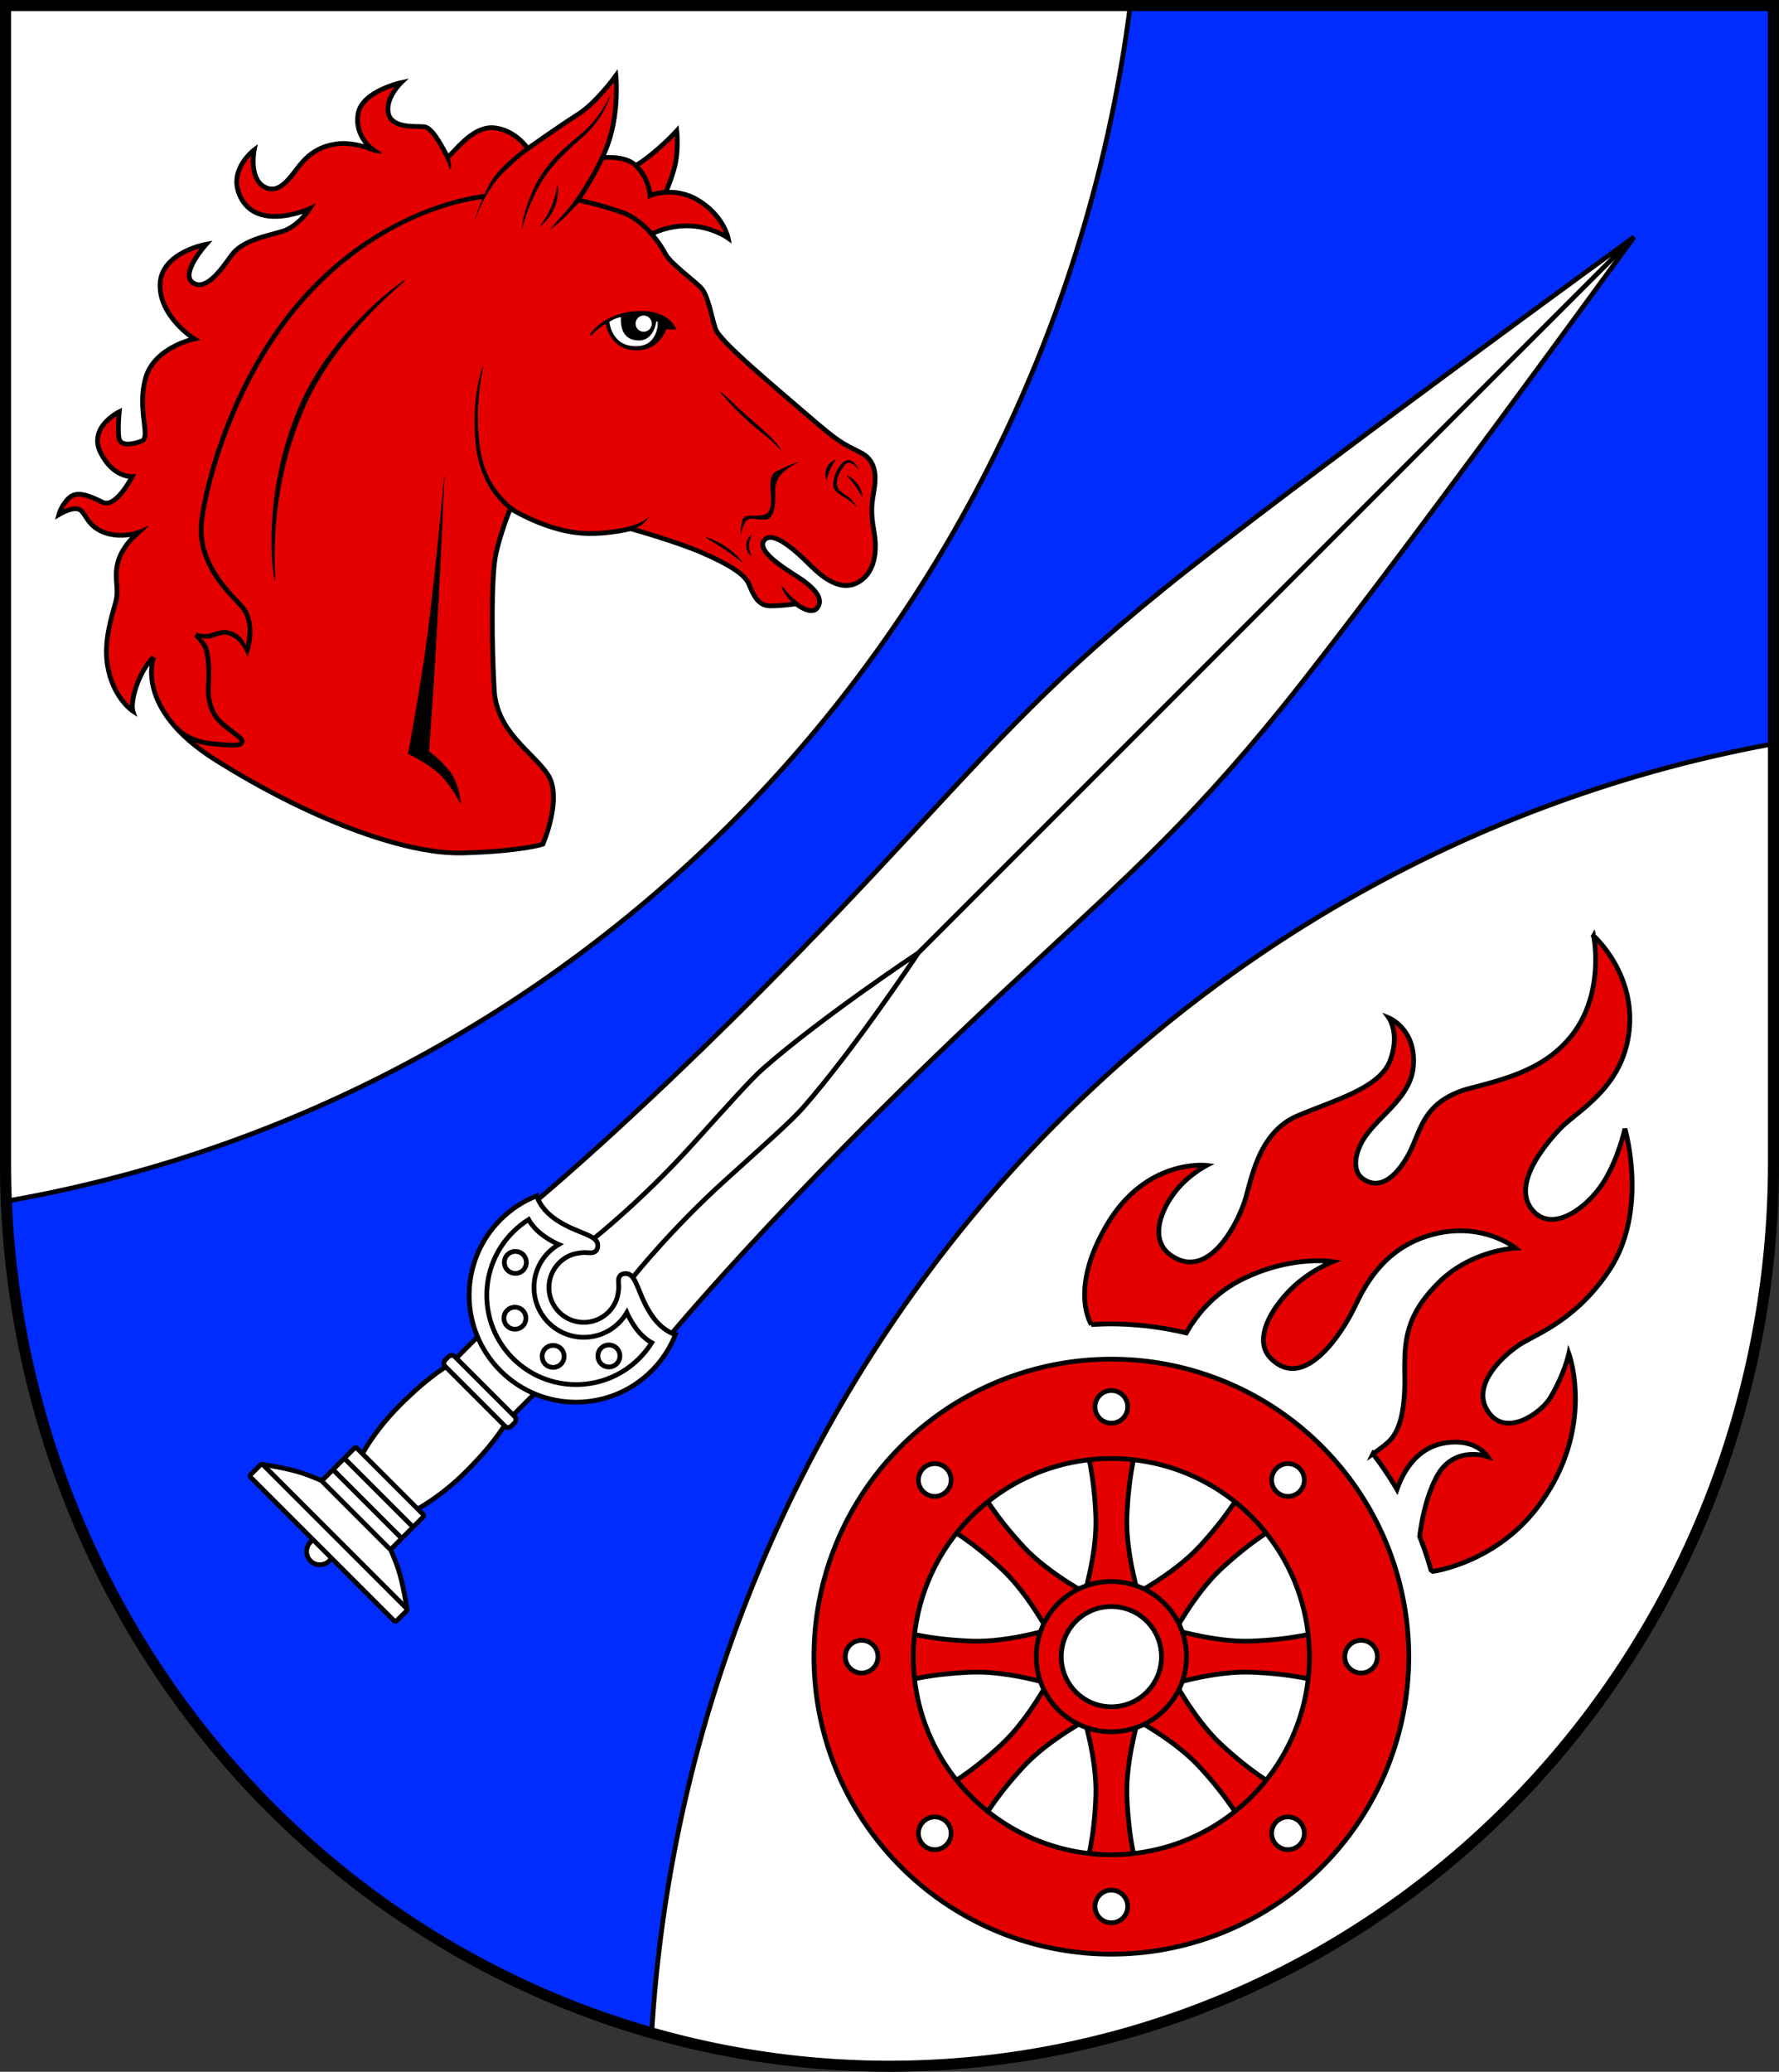 <?xml version="1.0" encoding="UTF-8" standalone="no"?>
<!-- Created with Inkscape (http://www.inkscape.org/) -->

<svg
   width="112.676mm"
   height="131.186mm"
   viewBox="0 0 112.676 131.186"
   version="1.1"
   id="svg5"
   inkscape:version="1.2.2 (732a01da63, 2022-12-09)"
   sodipodi:docname="DEU Bröthen COA.svg"
   xmlns:inkscape="http://www.inkscape.org/namespaces/inkscape"
   xmlns:sodipodi="http://sodipodi.sourceforge.net/DTD/sodipodi-0.dtd"
   xmlns="http://www.w3.org/2000/svg"
   xmlns:svg="http://www.w3.org/2000/svg">
  <rect x="0" y="0" width="112.676" height="131.186" fill="#333333" stroke="none"/>
  <sodipodi:namedview
     id="namedview7"
     pagecolor="#9e9e9e"
     bordercolor="#666666"
     borderopacity="1.0"
     inkscape:showpageshadow="2"
     inkscape:pageopacity="0"
     inkscape:pagecheckerboard="0"
     inkscape:deskcolor="#8c8c8c"
     inkscape:document-units="mm"
     showgrid="false"
     inkscape:zoom="1.0795861"
     inkscape:cx="213.50776"
     inkscape:cy="248.70643"
     inkscape:current-layer="layer1" />
  <defs
     id="defs2">
    <inkscape:path-effect
       effect="powerstroke"
       id="path-effect2294"
       is_visible="true"
       lpeversion="1"
       offset_points="0.2,0.06 | 0.999,0.18 | 1.8,0.06"
       not_jump="false"
       sort_points="true"
       interpolator_type="CentripetalCatmullRom"
       interpolator_beta="0.2"
       start_linecap_type="zerowidth"
       linejoin_type="round"
       miter_limit="4"
       scale_width="1"
       end_linecap_type="zerowidth" />
    <inkscape:path-effect
       effect="powerstroke"
       id="path-effect2298"
       is_visible="true"
       lpeversion="1"
       offset_points="0.22,0.025 | 1.503,0.134 | 2.772,0.028"
       not_jump="false"
       sort_points="true"
       interpolator_type="CentripetalCatmullRom"
       interpolator_beta="0.2"
       start_linecap_type="zerowidth"
       linejoin_type="round"
       miter_limit="4"
       scale_width="1"
       end_linecap_type="zerowidth" />
    <inkscape:path-effect
       effect="powerstroke"
       id="path-effect2345"
       is_visible="true"
       lpeversion="1"
       offset_points="0.255,0.032 | 1.003,0.106 | 1.697,0.031"
       not_jump="false"
       sort_points="true"
       interpolator_type="CentripetalCatmullRom"
       interpolator_beta="0.2"
       start_linecap_type="zerowidth"
       linejoin_type="round"
       miter_limit="4"
       scale_width="1"
       end_linecap_type="zerowidth" />
    <inkscape:path-effect
       effect="powerstroke"
       id="path-effect2349"
       is_visible="true"
       lpeversion="1"
       offset_points="0.041,0.086 | 1.001,0.117 | 1.822,0.032"
       not_jump="false"
       sort_points="true"
       interpolator_type="CentripetalCatmullRom"
       interpolator_beta="0.2"
       start_linecap_type="zerowidth"
       linejoin_type="round"
       miter_limit="4"
       scale_width="1"
       end_linecap_type="zerowidth" />
    <inkscape:path-effect
       effect="powerstroke"
       id="path-effect2407"
       is_visible="true"
       lpeversion="1"
       offset_points="0.246,0.045 | 1.179,0.106 | 2.722,0.031"
       not_jump="false"
       sort_points="true"
       interpolator_type="CentripetalCatmullRom"
       interpolator_beta="0.2"
       start_linecap_type="zerowidth"
       linejoin_type="round"
       miter_limit="4"
       scale_width="1"
       end_linecap_type="zerowidth" />
    <inkscape:path-effect
       effect="powerstroke"
       id="path-effect2411"
       is_visible="true"
       lpeversion="1"
       offset_points="0.281,0.033 | 1.001,0.094 | 1.751,0.035"
       not_jump="false"
       sort_points="true"
       interpolator_type="CentripetalCatmullRom"
       interpolator_beta="0.2"
       start_linecap_type="zerowidth"
       linejoin_type="round"
       miter_limit="4"
       scale_width="1"
       end_linecap_type="zerowidth" />
    <inkscape:path-effect
       effect="powerstroke"
       id="path-effect2415"
       is_visible="true"
       lpeversion="1"
       offset_points="0.186,0.02 | 1.003,0.091 | 1.812,0.022"
       not_jump="false"
       sort_points="true"
       interpolator_type="CentripetalCatmullRom"
       interpolator_beta="0.2"
       start_linecap_type="zerowidth"
       linejoin_type="round"
       miter_limit="4"
       scale_width="1"
       end_linecap_type="zerowidth" />
    <inkscape:path-effect
       effect="powerstroke"
       id="path-effect2474"
       is_visible="true"
       lpeversion="1"
       offset_points="0.186,0.02 | 1.007,0.119 | 1.812,0.022"
       not_jump="false"
       sort_points="true"
       interpolator_type="CentripetalCatmullRom"
       interpolator_beta="0.2"
       start_linecap_type="zerowidth"
       linejoin_type="round"
       miter_limit="4"
       scale_width="1"
       end_linecap_type="zerowidth" />
    <inkscape:path-effect
       effect="powerstroke"
       id="path-effect2480"
       is_visible="true"
       lpeversion="1"
       offset_points="0.186,0.02 | 1.003,0.091 | 1.812,0.022"
       not_jump="false"
       sort_points="true"
       interpolator_type="CentripetalCatmullRom"
       interpolator_beta="0.2"
       start_linecap_type="zerowidth"
       linejoin_type="round"
       miter_limit="4"
       scale_width="1"
       end_linecap_type="zerowidth" />
  </defs>
  <g
     inkscape:label="Ebene 1"
     inkscape:groupmode="layer"
     id="layer1"
     transform="translate(-565.349,-87.941)">
    <g
       id="g6330"
       transform="translate(520.883,59.563)">
      <path
         id="path6128"
         style="fill:#002cff;fill-opacity:1;stroke:none;stroke-width:0.7;stroke-linejoin:miter;stroke-dasharray:none"
         d="m 44.816,28.728 v 73.284 a 55.988,57.201 0 0 0 55.988,57.201 55.988,57.201 0 0 0 55.988,-57.201 55.988,57.201 0 0 0 0,-5.1e-4 V 28.728 Z" />
      <path
         id="path6232"
         style="fill:#ffffff;fill-opacity:1;stroke:#000000;stroke-width:0.3;stroke-linejoin:miter;stroke-dasharray:none"
         d="m 156.791,75.478 a 86.361,88.483 0 0 0 -71.045,81.582 55.988,57.201 0 0 0 15.057,2.153 55.988,57.201 0 0 0 55.988,-57.201 55.988,57.201 0 0 0 0,-5.1e-4 z" />
      <path
         id="ellipse6234"
         style="fill:#ffffff;fill-opacity:1;stroke:#000000;stroke-width:0.3;stroke-linejoin:miter;stroke-dasharray:none"
         d="m 44.816,28.728 v 73.284 a 55.988,57.201 0 0 0 0.093,2.414 86.361,88.483 0 0 0 71.142,-75.699 z" />
      <path
         id="path6242"
         style="fill:none;fill-opacity:1;stroke:#000000;stroke-width:0.7;stroke-linejoin:miter;stroke-dasharray:none"
         d="m 44.816,28.728 v 73.284 a 55.988,57.201 0 0 0 55.988,57.201 55.988,57.201 0 0 0 55.988,-57.201 55.988,57.201 0 0 0 0,-5.1e-4 V 28.728 Z" />
      <g
         id="g1766"
         transform="rotate(-135,185.049,159.057)">
        <path
           id="path1729"
           style="fill:#ffffff;stroke:#000000;stroke-width:0.3;stroke-linejoin:miter;stroke-dasharray:none"
           d="m 293.067,116.212 -6.076,5.29 c 0,0 1.162,11.312 0.55,30.389 -0.341,10.618 -0.834,15.907 0.223,25.918 1.057,10.011 5.304,36.818 5.304,36.818 0,0 4.247,-26.807 5.304,-36.818 1.057,-10.011 0.563,-15.3 0.222,-25.918 -0.612,-19.077 0.55,-30.389 0.55,-30.389 z" />
        <g
           id="g1727">
          <circle
             style="fill:#ffffff;stroke:#000000;stroke-width:0.3;stroke-linejoin:miter;stroke-dasharray:none"
             id="path1704"
             cx="293.067"
             cy="96.913"
             r="0.841" />
          <rect
             style="fill:#ffffff;stroke:#000000;stroke-width:0.3;stroke-linejoin:miter;stroke-dasharray:none"
             id="rect1702"
             width="5.093"
             height="2.969"
             x="290.521"
             y="111.247"
             rx="0.111"
             ry="0.111" />
          <g
             id="g1648">
            <path
               style="fill:#ffffff;stroke:none;stroke-width:0.3;stroke-linejoin:miter;stroke-dasharray:none"
               d="m 286.554,98.206 12.834,0.042 -0.904,0.737 -1.363,0.779 -1.029,0.431 -6.09,-0.014 -1.738,-0.82 -1.182,-0.723 z"
               id="path1574" />
            <path
               style="fill:none;stroke:#000000;stroke-width:0.3;stroke-linejoin:miter;stroke-dasharray:none"
               d="m 286.515,98.179 c 0,0 0.975,0.739 1.941,1.29 0.946,0.54 2.389,1.003 2.389,1.003"
               id="path1570"
               sodipodi:nodetypes="csc" />
            <path
               style="fill:none;stroke:#000000;stroke-width:0.3;stroke-linejoin:miter;stroke-dasharray:none"
               d="m 299.619,98.179 c 0,0 -0.975,0.739 -1.941,1.29 -0.946,0.54 -2.389,1.003 -2.389,1.003"
               id="path1572"
               sodipodi:nodetypes="csc"
               inkscape:transform-center-x="-4.3869108"
               inkscape:transform-center-y="4.8846218" />
            <path
               style="fill:#ffffff;stroke:#000000;stroke-width:0.3;stroke-linejoin:miter;stroke-dasharray:none"
               d="m 295.209,102.183 c 0,0 0.826,1.919 0.826,4.853 1e-5,2.893 -0.437,4.142 -0.437,4.142 h -5.062 c 0,0 -0.437,-1.25 -0.437,-4.142 10e-6,-2.934 0.826,-4.853 0.826,-4.853 z"
               id="path1568"
               sodipodi:nodetypes="csccscc"
               inkscape:transform-center-x="-2.5547408"
               inkscape:transform-center-y="0.95040146" />
            <rect
               style="fill:#ffffff;stroke:#000000;stroke-width:0.3;stroke-linejoin:miter;stroke-dasharray:none"
               id="rect1084"
               width="13.084"
               height="1.112"
               x="286.525"
               y="97.136"
               ry="0.111"
               rx="0.111" />
            <rect
               style="fill:#ffffff;stroke:#000000;stroke-width:0.3;stroke-linejoin:miter;stroke-dasharray:none"
               id="rect1086"
               width="6.16"
               height="1.015"
               x="289.987"
               y="100.153"
               rx="0.111"
               ry="0.111" />
            <rect
               style="fill:#ffffff;stroke:#000000;stroke-width:0.3;stroke-linejoin:miter;stroke-dasharray:none"
               id="rect1088"
               width="6.16"
               height="1.015"
               x="289.987"
               y="101.168"
               rx="0.111"
               ry="0.111" />
            <rect
               style="fill:#ffffff;stroke:#000000;stroke-width:0.3;stroke-linejoin:miter;stroke-dasharray:none"
               id="rect1090"
               width="6.16"
               height="1.015"
               x="289.987"
               y="102.183"
               rx="0.111"
               ry="0.111" />
            <rect
               style="fill:#ffffff;stroke:#000000;stroke-width:0.3;stroke-linejoin:miter;stroke-dasharray:none"
               id="rect1144"
               width="5.919"
               height="0.865"
               x="290.108"
               y="110.815"
               ry="0.275"
               rx="0.275" />
            <g
               id="g1510">
              <path
                 id="path1409"
                 style="fill:#ffffff;stroke:#000000;stroke-width:0.3"
                 d="m 299.278,122.554 c 0,0 -0.718,-0.46 -2.009,-0.189 -0.81,0.17 -1.373,0.454 -1.844,0.641 -0.471,0.187 -0.905,0.354 -1.179,-0.039 -0.275,-0.393 0.197,-0.649 0.374,-0.836 0.177,-0.187 0.367,-0.487 0.367,-0.487 0.183,-0.322 0.288,-0.694 0.288,-1.091 0,-1.22 -0.989,-2.208 -2.208,-2.208 -1.22,0 -2.208,0.989 -2.208,2.208 0,0.397 0.105,0.769 0.288,1.091 0,0 0.19,0.3 0.367,0.487 0.177,0.187 0.649,0.442 0.374,0.836 -0.275,0.393 -0.708,0.226 -1.179,0.039 -0.471,-0.187 -1.034,-0.471 -1.844,-0.641 -1.291,-0.271 -2.009,0.189 -2.009,0.189 -0.359,-0.826 -0.558,-1.738 -0.558,-2.696 0,-3.738 3.031,-6.769 6.769,-6.769 3.738,0 6.769,3.031 6.769,6.769 0,0.958 -0.199,1.87 -0.558,2.696 z"
                 sodipodi:nodetypes="csssscscscssssccccc" />
              <path
                 id="circle1266"
                 style="fill:none;stroke:#000000;stroke-width:0.3"
                 d="m 289.913,120.553 c 0,0.277 0.036,0.546 0.103,0.802 0,0 -0.542,-0.221 -1.231,-0.311 -0.688,-0.09 -1.233,0.079 -1.233,0.079 -0.093,-0.407 -0.142,-0.83 -0.142,-1.264 0,-3.124 2.533,-5.657 5.657,-5.657 3.124,0 5.657,2.533 5.657,5.657 0,0.435 -0.049,0.858 -0.142,1.264 0,0 -0.545,-0.169 -1.233,-0.079 -0.688,0.09 -1.231,0.311 -1.231,0.311 0.067,-0.256 0.103,-0.525 0.103,-0.802 0,-1.742 -1.412,-3.154 -3.154,-3.154 -1.742,0 -3.154,1.412 -3.154,3.154 z"
                 sodipodi:nodetypes="scscscscscscs" />
              <g
                 id="g1494">
                <circle
                   style="fill:none;stroke:#000000;stroke-width:0.3;stroke-linejoin:miter;stroke-dasharray:none"
                   id="path1488"
                   cx="288.879"
                   cy="118.611"
                   r="0.698" />
                <circle
                   style="fill:none;stroke:#000000;stroke-width:0.3;stroke-linejoin:miter;stroke-dasharray:none"
                   id="circle1490"
                   cx="291.357"
                   cy="116.094"
                   r="0.698" />
              </g>
              <g
                 id="g1500"
                 inkscape:transform-center-x="-2.9495392"
                 inkscape:transform-center-y="4.2636251"
                 transform="matrix(-1,0,0,1,586.135,0)">
                <circle
                   style="fill:none;stroke:#000000;stroke-width:0.3;stroke-linejoin:miter;stroke-dasharray:none"
                   id="circle1496"
                   cx="288.879"
                   cy="118.611"
                   r="0.698" />
                <circle
                   style="fill:none;stroke:#000000;stroke-width:0.3;stroke-linejoin:miter;stroke-dasharray:none"
                   id="circle1498"
                   cx="291.357"
                   cy="116.094"
                   r="0.698" />
              </g>
            </g>
          </g>
        </g>
        <path
           style="fill:none;stroke:#000000;stroke-width:0.3;stroke-linejoin:miter;stroke-dasharray:none"
           d="m 291.327,123.213 c 0,0 0.442,3.854 0.206,8.495 -0.182,3.58 -0.302,5.658 -0.236,6.686 0.315,4.916 1.77,12.122 1.77,12.122"
           id="path1734"
           sodipodi:nodetypes="cssc" />
        <path
           style="fill:none;stroke:#000000;stroke-width:0.3;stroke-linejoin:miter;stroke-dasharray:none"
           d="m 294.807,123.213 c 0,0 -0.442,3.854 -0.206,8.495 0.182,3.58 0.302,5.658 0.236,6.686 -0.315,4.916 -1.77,12.122 -1.77,12.122"
           id="path1736"
           sodipodi:nodetypes="cssc"
           inkscape:transform-center-x="-0.89397802"
           inkscape:transform-center-y="2.5893122" />
        <path
           style="fill:none;stroke:#000000;stroke-width:0.3;stroke-linejoin:miter;stroke-dasharray:none"
           d="m 293.067,150.515 v 63.103"
           id="path1738"
           sodipodi:nodetypes="cc" />
      </g>
      <g
         id="g2983"
         transform="translate(-224.652,-19.337)">
        <path
           style="fill:#e50000;fill-opacity:1;stroke:#000000;stroke-width:0.3;stroke-linejoin:miter;stroke-dasharray:none"
           d="m 307.53,59.129 c 0,0 1.544,-0.61 2.635,-1.465 1.091,-0.855 1.819,-1.671 1.819,-1.671 0,0 0.138,1.199 -0.138,2.291 -0.275,1.091 -0.895,2.33 -0.895,2.33 l -0.846,0.246 z"
           id="path2954"
           sodipodi:nodetypes="cscsccc" />
        <path
           style="fill:#e50000;fill-opacity:1;stroke:#000000;stroke-width:0.3;stroke-linejoin:miter;stroke-dasharray:none"
           d="m 306.298,57.828 c 0,0 2.113,-0.487 3.031,0.32 0.918,0.806 0.959,1.947 0.959,1.947 0,0 1.529,-0.631 3.059,0.306 1.613,0.987 1.891,2.392 1.891,2.392 0,0 -1.084,-0.789 -2.642,-0.779 -1.577,0.011 -2.697,0.779 -2.697,0.779 l -4.463,-0.111 -0.209,-3.629 z"
           id="path2952"
           sodipodi:nodetypes="cscscscccc" />
        <g
           id="g2950">
          <path
             style="fill:#e50000;fill-opacity:1;stroke:#000000;stroke-width:0.3;stroke-linejoin:miter;stroke-dasharray:none"
             d="m 278.851,89.335 c 0,0 -1.282,3.224 3.907,6.493 5.756,3.626 11.902,6.007 15.684,5.895 3.782,-0.111 5.061,-0.556 5.061,-0.556 0,0 1.284,-2.967 0.3,-4.423 -0.983,-1.455 -3.225,-2.674 -3.382,-5.349 -0.157,-2.674 -0.197,-7.04 0.079,-8.455 0.275,-1.416 0.944,-3.028 0.944,-3.028 0,0 1.823,1.153 3.893,1.494 1.789,0.295 3.716,-0.216 3.716,-0.216 0,0 2.891,0.806 4.562,1.534 1.671,0.728 2.655,1.357 2.91,1.927 0.256,0.57 0.534,1.43 1.368,1.43 0.834,0 1.641,-0.133 1.641,-0.133 0,0 0.946,0.762 1.335,0.272 0.474,-0.597 -0.236,-1.265 -0.834,-1.71 -0.598,-0.445 -3.073,-1.78 -2.531,-2.558 0.542,-0.779 2.211,0.848 2.781,1.404 0.57,0.556 1.891,1.947 3.17,1.237 1.279,-0.709 1.154,-2.405 1.043,-3.087 -0.111,-0.681 -0.25,-1.377 -0.097,-2.28 0.153,-0.904 0.445,-2.225 -0.765,-2.85 -1.21,-0.626 -1.271,-0.553 -3.434,-2.421 -2.163,-1.868 -5.486,-4.621 -5.761,-5.408 -0.275,-0.787 -0.455,-2.127 -0.941,-2.627 -0.487,-0.501 -1.919,-1.529 -2.225,-2.113 -0.306,-0.584 -1.335,-2.155 -2.739,-2.642 -1.404,-0.487 -2.812,-0.793 -2.812,-0.793 0,0 1.346,-1.916 1.933,-3.642 0.688,-2.025 0.472,-4.228 0.472,-4.228 0,0 -1.233,1.71 -2.379,2.438 -1.239,0.787 -3.205,2.183 -3.205,2.183 0,0 -0.747,-1.147 -2.087,-1.311 -1.585,-0.195 -2.864,2.044 -3.017,1.794 -0.153,-0.25 -0.876,-1.808 -1.446,-1.863 -0.57,-0.056 -2.137,0.136 -2.294,-0.932 -0.139,-0.945 0.82,-1.863 0.82,-1.863 0,0 -2.435,0.537 -2.711,1.919 -0.292,1.46 0.918,2.318 0.918,2.318 0,0 -1.237,-0.51 -2.294,-0.357 -1.057,0.153 -1.724,0.612 -2.308,1.321 -0.584,0.709 -1.293,1.961 -2.28,1.39 -0.987,-0.57 -0.626,-2.336 -0.626,-2.336 0,0 -1.545,1.162 -0.987,2.711 0.946,2.628 4.505,1.015 4.505,1.015 0,0 -0.723,1.126 -1.724,1.432 -1.001,0.306 -2.558,0.556 -3.254,1.543 -0.695,0.987 -1.655,2.28 -2.447,1.696 -0.793,-0.584 0.862,-2.419 0.862,-2.419 0,0 -2.878,0.514 -2.92,2.558 -0.042,2.044 2.169,3.434 2.169,3.434 0,0 -2.531,0.514 -3.087,2.489 -0.556,1.974 0.348,3.754 -0.236,3.977 -0.584,0.222 -1.349,0.362 -1.446,-0.181 -0.097,-0.542 0.014,-1.669 0.014,-1.669 0,0 -1.988,0.973 -1.182,2.586 0.806,1.613 2.002,1.516 2.002,1.516 0,0 -1.029,2.044 -1.877,1.627 -0.848,-0.417 -1.599,-0.737 -2.1,-0.292 -0.501,0.445 -0.667,1.071 -0.667,1.071 0,0 0.82,-0.501 1.265,-0.334 0.445,0.167 0.459,0.987 1.516,1.432 1.057,0.445 2.206,0.063 2.206,0.063 0,0 -1.011,0.855 -1.261,1.911 -0.25,1.057 0.125,1.571 -0.139,2.517 -0.264,0.945 -0.738,2.438 -0.514,3.907 0.317,2.089 1.613,2.948 1.613,2.948 0,0 -0.153,-0.459 0.222,-1.571 0.465,-1.331 1.098,-1.835 1.098,-1.835 z"
             id="path1770"
             sodipodi:nodetypes="csscssscscssscssssssssssssscscscsssscscssscscssscscssscscsscsscssscccc" />
          <path
             style="fill:#000000;stroke:none;stroke-width:0.02;stroke-linejoin:miter;stroke-dasharray:none"
             d="m 302.422,57.044 c 0,0 -1.584,1.098 -2.227,2.212 -0.757,1.313 -1.013,2.487 -1.013,2.487 0,0 0.562,-1.866 1.799,-3.077 1.12,-1.097 1.58,-1.369 1.58,-1.369 z"
             id="path1950"
             sodipodi:nodetypes="cscscc" />
          <path
             style="color:#000000;fill:#000000;-inkscape-stroke:none"
             d="m 299.863,59.992 c 0,0 -6.363,0.511 -11.746,6.647 -4.267,4.863 -6.028,11.332 -6.367,13.963 -0.344,2.672 1.519,4.503 2.508,5.541 0.788,0.827 0.514,2.05 0.42,2.42 -0.115,-0.218 -0.228,-0.556 -0.746,-0.811 -0.684,-0.336 -1.232,0.019 -1.584,0.096 -0.341,0.075 -0.775,-0.072 -0.775,-0.072 l -0.15,0.254 c 0,0 0.465,0.432 0.596,0.812 0.137,0.398 0.201,1.277 0.16,2.043 -0.042,0.785 -0.025,1.443 0.424,2.197 0.24,0.403 0.69,0.745 1.072,1.033 0.191,0.144 0.366,0.272 0.484,0.377 0.059,0.052 0.103,0.099 0.127,0.131 0.024,0.032 0.017,0.045 0.019,0.023 -0.004,0.038 9e-5,0.033 -0.031,0.051 -0.031,0.018 -0.114,0.043 -0.252,0.051 -0.277,0.016 -0.764,-0.021 -1.527,-0.098 -0.739,-0.074 -1.267,-0.318 -1.611,-0.541 -0.344,-0.224 -0.496,-0.418 -0.496,-0.418 l -0.234,0.186 c 0,0 0.188,0.239 0.566,0.484 0.379,0.246 0.956,0.509 1.746,0.588 0.766,0.077 1.253,0.116 1.574,0.098 0.161,-0.009 0.282,-0.031 0.385,-0.09 0.102,-0.059 0.169,-0.175 0.18,-0.283 0.009,-0.095 -0.031,-0.165 -0.076,-0.227 -0.045,-0.062 -0.102,-0.12 -0.17,-0.18 -0.135,-0.12 -0.312,-0.25 -0.502,-0.393 -0.379,-0.286 -0.805,-0.625 -0.996,-0.945 -0.413,-0.692 -0.424,-1.257 -0.383,-2.029 0.042,-0.792 -0.005,-1.665 -0.174,-2.156 -0.122,-0.355 -0.316,-0.495 -0.477,-0.654 0.181,0.045 0.297,0.114 0.586,0.051 0.455,-0.1 0.832,-0.392 1.387,-0.119 0.556,0.274 0.842,0.918 0.842,0.918 l 0.158,0.367 0.123,-0.381 c 0,0 0.625,-1.865 -0.447,-2.99 -0.997,-1.046 -2.752,-2.776 -2.428,-5.295 0.33,-2.561 2.088,-9.008 6.295,-13.803 5.313,-6.056 11.393,-6.518 11.393,-6.518 z"
             id="path2006"
             sodipodi:nodetypes="cssscsscccssssscssssccssssssssssccsscccssscc" />
          <path
             style="fill:#000000;stroke:#000000;stroke-width:0.02;stroke-linejoin:miter;stroke-dasharray:none"
             d="m 311.929,68.562 c 0,0 -0.358,-1.223 -2.426,-1.14 -2.072,0.083 -3.067,1.444 -3.005,1.513 0.063,0.07 0.119,-0.097 0.425,-0.333 0.306,-0.236 0.557,-0.447 0.577,-0.364 0.021,0.083 0.26,1.624 1.905,1.652 1.478,0.025 1.896,-1.314 1.896,-1.314 z"
             id="path2104"
             sodipodi:nodetypes="cssssscc" />
          <circle
             style="fill:#ffffff;stroke:none;stroke-width:0.02;stroke-linejoin:miter;stroke-dasharray:none"
             id="path2195"
             cx="309.885"
             cy="68.208"
             r="0.514" />
          <path
             style="fill:#ffffff;stroke:none;stroke-width:0.02;stroke-linejoin:miter;stroke-dasharray:none"
             d="m 310.685,68.048 c 0,0 -0.139,1.523 -1.481,1.175 -0.903,-0.234 -0.754,-1.429 -0.754,-1.429 0,0 -0.184,0.024 -0.414,0.122 -0.155,0.066 -0.327,0.181 -0.327,0.181 0,0 0.129,1.321 1.321,1.509 1.808,0.285 1.754,-1.488 1.754,-1.488 z"
             id="path2251"
             sodipodi:nodetypes="cscscscc" />
          <path
             style="fill:#000000;fill-rule:nonzero;stroke:none;stroke-width:0.12;stroke-linejoin:miter;stroke-dasharray:none"
             d="m 294.798,65.441 c -0.004,-0.005 -0.08,-3.8e-5 -0.514,0.327 -0.297,0.224 -1.079,0.832 -2.044,1.786 -0.674,0.665 -1.444,1.506 -2.18,2.489 -0.759,1.013 -1.417,2.093 -1.918,3.217 0,-6e-6 -0.007,0.016 -0.007,0.016 -1.271,2.866 -1.71,5.674 -1.802,7.822 -0.061,1.438 0.039,2.446 0.083,2.818 0.062,0.521 0.113,0.602 0.123,0.6 v 0 c 0.01,-0.002 0.018,-0.09 -0.004,-0.61 -0.014,-0.337 -0.057,-1.408 0.044,-2.794 0.155,-2.134 0.633,-4.865 1.886,-7.689 0,-8e-6 0.007,-0.015 0.007,-0.015 0.489,-1.098 1.12,-2.159 1.85,-3.171 0.708,-0.981 1.447,-1.829 2.093,-2.509 0.896,-0.944 1.698,-1.649 1.944,-1.865 0.386,-0.34 0.445,-0.412 0.439,-0.42 z"
             id="path2292"
             sodipodi:nodetypes="csc"
             inkscape:path-effect="#path-effect2294"
             inkscape:original-d="m 294.79766,65.440678 c 0,0 -4.4228,3.227717 -6.49812,7.907178 -2.56893,5.792458 -1.76061,11.166576 -1.76061,11.166576" />
          <path
             style="fill:#000000;fill-rule:nonzero;stroke:none;stroke-width:0.12;stroke-linejoin:miter;stroke-dasharray:none"
             d="m 307.776,53.721 c -0.004,-0.001 -0.016,0.015 -0.094,0.179 -0.04,0.084 -0.163,0.338 -0.351,0.646 -0.263,0.431 -0.718,1.076 -1.435,1.669 -0.737,0.61 -1.284,1.087 -1.745,1.595 0,10e-7 -0.007,0.008 -0.007,0.008 -0.226,0.25 -0.447,0.525 -0.655,0.835 -0.199,0.296 -0.381,0.617 -0.551,0.978 -0.619,1.315 -0.731,2.176 -0.762,2.41 -0.021,0.154 -0.009,0.172 -0.004,0.173 0.005,7.09e-4 0.017,-0.013 0.059,-0.161 0.064,-0.225 0.252,-1.059 0.905,-2.324 0.178,-0.345 0.365,-0.65 0.564,-0.931 0.208,-0.294 0.425,-0.556 0.644,-0.799 0,2e-6 0.007,-0.008 0.007,-0.008 0.454,-0.501 0.963,-0.971 1.687,-1.61 0.724,-0.64 1.159,-1.333 1.392,-1.778 0.175,-0.335 0.265,-0.585 0.299,-0.683 0.06,-0.174 0.051,-0.196 0.047,-0.198 z"
             id="path2296"
             inkscape:path-effect="#path-effect2298"
             inkscape:original-d="m 307.77569,53.721134 c 0,0 -0.45226,1.415783 -1.80907,2.575939 -1.35678,1.160155 -2.24165,1.986031 -2.92989,3.38215 -0.6882,1.396121 -0.86518,2.534155 -0.86518,2.534155"
             sodipodi:nodetypes="cssc" />
          <path
             style="fill:#000000;fill-rule:nonzero;stroke:none;stroke-width:0.12;stroke-linejoin:miter;stroke-dasharray:none"
             d="m 304.414,59.455 c -0.008,5.96e-4 -0.016,0.015 -0.03,0.114 -0.007,0.048 -0.024,0.158 -0.05,0.287 -0.052,0.257 -0.137,0.573 -0.295,0.941 -10e-6,2e-5 -0.003,0.008 -0.003,0.008 -0.161,0.372 -0.344,0.675 -0.494,0.897 -0.065,0.095 -0.121,0.172 -0.158,0.221 -0.092,0.119 -0.108,0.14 -0.102,0.146 0.003,0.004 0.033,-0.002 0.148,-0.103 0.048,-0.042 0.118,-0.105 0.202,-0.192 0.186,-0.193 0.429,-0.496 0.599,-0.886 0.001,-0.003 0.002,-0.005 0.004,-0.008 0.165,-0.383 0.22,-0.749 0.228,-1.011 0.004,-0.143 -0.005,-0.245 -0.012,-0.301 -0.012,-0.102 -0.03,-0.115 -0.035,-0.114 z"
             id="path2343"
             inkscape:path-effect="#path-effect2345"
             inkscape:original-d="m 304.41402,59.454832 c 0,0 0.0487,0.625695 -0.27808,1.38348 -0.32676,0.757785 -0.8551,1.230532 -0.8551,1.230532" />
          <path
             style="fill:#000000;fill-rule:nonzero;stroke:none;stroke-width:0.12;stroke-linejoin:miter;stroke-dasharray:none"
             d="m 301.72,80.012 c 0.005,-0.01 0.029,-0.058 0.03,-0.081 0.003,-0.067 -0.294,-0.124 -0.969,-0.919 -0.268,-0.317 -0.549,-0.731 -0.786,-1.263 -0.266,-0.598 -0.439,-1.263 -0.519,-1.983 0,-4e-6 -8.1e-4,-0.007 -8.1e-4,-0.007 -0.156,-1.399 -0.086,-2.596 0.024,-3.468 0.076,-0.606 0.181,-1.097 0.199,-1.186 0.034,-0.168 0.028,-0.192 0.023,-0.193 -0.004,-0.001 -0.027,0.009 -0.085,0.177 -0.044,0.128 -0.171,0.527 -0.284,1.18 -0.15,0.87 -0.256,2.096 -0.11,3.514 0,-4e-6 7.7e-4,0.007 7.7e-4,0.007 0.077,0.74 0.244,1.432 0.511,2.062 0.237,0.561 0.524,1.004 0.804,1.345 0.703,0.856 1.052,0.922 1.111,0.884 0.021,-0.013 0.045,-0.06 0.05,-0.07 z"
             id="path2347"
             sodipodi:nodetypes="csc"
             inkscape:path-effect="#path-effect2349"
             inkscape:original-d="m 301.71963,80.012007 c 0,0 -2.01293,-1.007458 -2.35981,-4.233513 -0.3054,-2.840296 0.3615,-4.866508 0.3615,-4.866508" />
          <path
             style="fill:#000000;fill-rule:nonzero;stroke:none;stroke-width:0.12;stroke-linejoin:miter;stroke-dasharray:none"
             d="m 314.756,72.529 v 0 c -0.006,0.006 -0.005,0.04 0.117,0.187 0.073,0.088 0.195,0.228 0.373,0.421 0.139,0.151 0.31,0.332 0.492,0.518 0.168,0.171 0.343,0.345 0.503,0.493 0.112,0.104 0.22,0.203 0.324,0.296 0.168,0.15 0.345,0.301 0.524,0.449 0.246,0.204 0.467,0.38 0.653,0.528 0.092,0.073 0.189,0.16 0.279,0.247 0.1,0.095 0.196,0.193 0.268,0.266 0.086,0.088 0.147,0.152 0.187,0.192 0.091,0.091 0.11,0.094 0.115,0.09 0.004,-0.003 0.007,-0.024 -0.067,-0.13 -0.032,-0.046 -0.085,-0.118 -0.163,-0.215 -0.066,-0.083 -0.152,-0.187 -0.247,-0.293 -0.085,-0.095 -0.178,-0.193 -0.268,-0.278 -0.171,-0.16 -0.391,-0.354 -0.625,-0.561 -0.143,-0.126 -0.378,-0.334 -0.515,-0.454 -0.105,-0.092 -0.213,-0.187 -0.328,-0.288 -0.161,-0.142 -0.34,-0.307 -0.514,-0.47 -0.182,-0.171 -0.375,-0.355 -0.517,-0.49 -0.196,-0.186 -0.319,-0.302 -0.41,-0.383 -0.142,-0.127 -0.175,-0.131 -0.181,-0.125 z"
             id="path2405"
             inkscape:path-effect="#path-effect2407"
             inkscape:original-d="m 314.75629,72.529429 c 0,0 0.92419,0.973352 1.55342,1.543598 0.62924,0.570246 1.13068,0.983184 1.48461,1.28797 0.35396,0.304787 0.79639,0.855369 0.79639,0.855369" />
          <path
             style="fill:#000000;fill-rule:nonzero;stroke:none;stroke-width:0.12;stroke-linejoin:miter;stroke-dasharray:none"
             d="m 313.82,81.736 c -0.003,0.006 0.006,0.024 0.095,0.08 0.386,0.245 0.602,0.373 0.988,0.618 0.319,0.202 0.598,0.412 0.836,0.598 0.128,0.1 0.218,0.172 0.272,0.214 0.091,0.071 0.112,0.073 0.118,0.068 0.004,-0.004 0.005,-0.028 -0.069,-0.118 -0.044,-0.053 -0.121,-0.141 -0.237,-0.257 -0.205,-0.205 -0.499,-0.463 -0.818,-0.663 -0.505,-0.317 -0.919,-0.471 -1.061,-0.519 -0.101,-0.034 -0.121,-0.026 -0.123,-0.021 z"
             id="path2409"
             inkscape:path-effect="#path-effect2411"
             inkscape:original-d="m 313.8203,81.736493 c 0,0 0.49361,0.215516 1.13319,0.618741 0.6396,0.403225 1.17493,0.959398 1.17493,0.959398" />
          <path
             style="fill:#000000;fill-rule:nonzero;stroke:none;stroke-width:0.12;stroke-linejoin:miter;stroke-dasharray:none"
             d="m 316.726,81.594 c -0.002,-0.002 -0.011,-0.006 -0.036,0.01 -0.022,0.014 -0.071,0.047 -0.131,0.121 -0.039,0.047 -0.081,0.11 -0.115,0.186 -0.035,0.08 -0.059,0.168 -0.065,0.261 -1.1e-4,0.002 -2.2e-4,0.004 -3.2e-4,0.005 -0.007,0.123 0.008,0.238 0.04,0.34 0.03,0.101 0.073,0.181 0.115,0.241 0.064,0.093 0.118,0.133 0.144,0.15 0.03,0.02 0.04,0.015 0.043,0.012 0.003,-0.003 0.006,-0.012 -0.009,-0.042 -0.006,-0.012 -0.047,-0.094 -0.076,-0.174 -0.023,-0.061 -0.045,-0.136 -0.06,-0.225 -0.015,-0.091 -0.021,-0.187 -0.015,-0.293 8e-5,-0.002 1.7e-4,-0.003 2.5e-4,-0.005 0.004,-0.076 0.015,-0.148 0.033,-0.22 0.017,-0.069 0.039,-0.13 0.06,-0.182 0.032,-0.079 0.056,-0.128 0.067,-0.152 0.012,-0.026 0.01,-0.033 0.007,-0.036 z"
             id="path2413"
             sodipodi:nodetypes="csc"
             inkscape:path-effect="#path-effect2415"
             inkscape:original-d="m 316.7263,81.593972 c 0,0 -0.23643,0.230039 -0.25723,0.58398 -0.0286,0.48705 0.25027,0.743882 0.25027,0.743882" />
          <path
             style="fill:#000000;fill-rule:nonzero;stroke:none;stroke-width:0.12;stroke-linejoin:miter;stroke-dasharray:none"
             d="m 322.047,76.84 c -0.002,-0.003 -0.008,-0.007 -0.038,9.94e-4 -0.026,0.007 -0.084,0.023 -0.168,0.073 -0.113,0.068 -0.252,0.191 -0.332,0.366 -0.001,0.003 -0.003,0.006 -0.004,0.009 -0.102,0.226 -0.12,0.437 -0.105,0.582 0.011,0.107 0.036,0.164 0.048,0.19 0.013,0.03 0.023,0.031 0.027,0.03 v 0 c 0.004,-8.28e-4 0.011,-0.005 0.018,-0.035 0.007,-0.026 0.021,-0.081 0.047,-0.175 0.039,-0.139 0.088,-0.287 0.182,-0.496 -4e-5,8.9e-5 0.004,-0.009 0.004,-0.008 0.067,-0.149 0.132,-0.255 0.208,-0.366 0.05,-0.073 0.083,-0.119 0.099,-0.14 0.018,-0.024 0.018,-0.03 0.015,-0.034 z"
             id="path2470"
             sodipodi:nodetypes="csc"
             inkscape:path-effect="#path-effect2474"
             inkscape:original-d="m 322.04733,76.839669 c 0,0 -0.28269,0.167367 -0.42991,0.48991 -0.20256,0.443852 -0.14306,0.763204 -0.14306,0.763204" />
          <path
             style="fill:#000000;fill-rule:nonzero;stroke:none;stroke-width:0.12;stroke-linejoin:miter;stroke-dasharray:none"
             d="m 323.719,79.163 c 0.003,-3.84e-4 0.012,-0.004 0.015,-0.03 0.005,-0.043 0.011,-0.298 -0.265,-0.709 -0.001,-0.002 -0.002,-0.004 -0.004,-0.005 -0.164,-0.243 -0.344,-0.403 -0.482,-0.495 -0.101,-0.067 -0.164,-0.088 -0.194,-0.097 -0.034,-0.01 -0.042,-0.002 -0.043,0.001 -0.002,0.004 -0.003,0.013 0.02,0.037 0.054,0.056 0.09,0.091 0.144,0.147 0.113,0.119 0.247,0.274 0.406,0.508 -1e-5,-1.5e-5 0.003,0.005 0.003,0.005 0.234,0.346 0.35,0.573 0.376,0.616 0.013,0.021 0.02,0.022 0.024,0.022 z"
             id="path2476"
             sodipodi:nodetypes="csc"
             inkscape:path-effect="#path-effect2480"
             inkscape:original-d="m 323.71871,79.163316 c 0,0 -0.0311,-0.252118 -0.32533,-0.688375 -0.32959,-0.488772 -0.64809,-0.646421 -0.64809,-0.646421" />
          <path
             style="fill:#000000;stroke:none;stroke-width:0.02;stroke-linejoin:miter;stroke-dasharray:none"
             d="m 316.034,81.604 c 0,0 -0.01,-1.022 0.254,-1.168 0.264,-0.146 1.001,0.014 1.335,-0.174 0.334,-0.188 0.375,-0.688 0.32,-1.286 -0.056,-0.598 -0.09,-1.224 0.368,-1.432 0.459,-0.209 1.39,-0.647 1.39,-0.57 -1.173,0.621 -1.521,1.094 -1.481,1.988 0.035,0.681 -0.076,1.634 -0.612,1.655 -0.535,0.021 -1.036,-0.174 -1.244,0.09 -0.209,0.264 -0.33,0.897 -0.33,0.897 z"
             id="path2484"
             sodipodi:nodetypes="cssssccsscc" />
          <path
             style="fill:#000000;stroke:none;stroke-width:0.02;stroke-linejoin:miter;stroke-dasharray:none"
             d="m 323.539,77.482 c 0,0 -0.32,-0.667 -0.709,-0.633 -0.389,0.035 -0.716,0.633 -0.799,0.883 -0.083,0.25 -0.257,0.73 -0.014,1.029 0.243,0.299 0.667,0.473 0.883,0.64 0.215,0.167 0.466,0.445 0.466,0.445 0,0 -0.213,-0.498 -0.587,-0.724 -0.374,-0.226 -0.713,-0.442 -0.654,-0.929 0.059,-0.487 0.486,-1.115 0.683,-1.175 0.275,-0.084 0.731,0.464 0.731,0.464 z"
             id="path2544"
             sodipodi:nodetypes="csscscssscc" />
          <path
             style="fill:#000000;stroke:none;stroke-width:0.02;stroke-linejoin:miter;stroke-dasharray:none"
             d="m 308.867,81.083 c 0,0 0.313,-0.063 0.754,-0.257 0.383,-0.169 0.56,-0.386 0.574,-0.355 0.014,0.031 -0.233,0.348 -0.497,0.511 -0.264,0.163 -0.598,0.344 -0.598,0.344 z"
             id="path2605"
             sodipodi:nodetypes="cscscc" />
          <path
             style="fill:#000000;stroke:none;stroke-width:0.02;stroke-linejoin:miter;stroke-dasharray:none"
             d="m 319.535,86.024 c 0,0 -0.423,-0.236 -0.723,-0.742 -0.165,-0.279 -0.236,-0.438 -0.162,-0.442 0.074,-0.005 0.231,0.319 0.492,0.565 0.34,0.322 0.585,0.501 0.585,0.501 z"
             id="path2607"
             sodipodi:nodetypes="cssscc" />
          <path
             style="fill:#000000;stroke:none;stroke-width:0.02;stroke-linejoin:miter;stroke-dasharray:none"
             d="m 305.591,60.308 c 0,0 -0.305,0.447 -0.787,0.968 -0.482,0.521 -0.882,1.008 -0.882,1.008 0,0 0.673,-0.487 1.249,-1.101 0.461,-0.492 0.728,-0.757 0.728,-0.757 z"
             id="path2670"
             sodipodi:nodetypes="cscscc" />
          <path
             style="fill:#000000;stroke:#000000;stroke-width:0.02;stroke-linejoin:miter;stroke-dasharray:none"
             d="m 297.256,77.888 c 0,0 -0.677,7.707 -1.288,11.684 -0.612,3.977 -1.001,5.868 -1.001,5.868 0,0 1.257,0.598 1.985,1.277 0.728,0.678 1.347,1.898 1.347,1.898 0,0 -0.079,-1.337 -0.796,-2.173 -0.718,-0.836 -1.219,-1.14 -1.219,-1.14 0,0 0.319,-4.395 0.542,-8.428 0.222,-4.032 0.431,-8.985 0.431,-8.985 z"
             id="path2734"
             sodipodi:nodetypes="cscscscsc" />
          <path
             style="fill:#000000;stroke:#000000;stroke-width:0.02;stroke-linejoin:miter;stroke-dasharray:none"
             d="m 277.462,81.41 c 0,0 0.3,-0.059 0.6,-0.187 0.3,-0.128 0.413,-0.219 0.43,-0.197 0.017,0.022 -0.226,0.258 -0.374,0.381 -0.147,0.123 -0.511,0.467 -0.511,0.467 z"
             id="path2790"
             sodipodi:nodetypes="cssscc" />
          <path
             style="fill:#000000;stroke:#000000;stroke-width:0.02;stroke-linejoin:miter;stroke-dasharray:none"
             d="m 292.566,56.897 c 0,0 0.261,0.194 0.386,0.273 0.125,0.079 0.347,0.206 0.339,0.238 -0.007,0.032 -0.248,2e-6 -0.398,-0.027 -0.15,-0.027 -0.445,-0.15 -0.445,-0.15 z"
             id="path2856"
             sodipodi:nodetypes="cscscc" />
          <path
             style="fill:#000000;stroke:#000000;stroke-width:0.02;stroke-linejoin:miter;stroke-dasharray:none"
             d="m 297.123,57.31 c 0,0 0.26,0.464 0.344,0.695 0.084,0.231 0.148,0.44 0.187,0.43 0.039,-0.01 0.029,-0.182 -0.005,-0.438 -0.034,-0.256 -0.074,-0.364 -0.074,-0.364 z"
             id="path2858"
             sodipodi:nodetypes="cssccc" />
        </g>
      </g>
      <g
         id="g6124"
         transform="translate(-176.71,3.83)">
        <g
           id="g3166"
           transform="translate(4.516,1.123)">
          <g
             id="g3128">
            <path
               style="fill:#e50000;fill-opacity:1;stroke:#000000;stroke-width:0.3;stroke-linejoin:miter;stroke-dasharray:none"
               d="m 288.859,131.924 c 0,0 -0.908,2.883 -0.826,5.211 0.098,2.753 0.59,4.365 0.59,4.365 h -3.146 c 0,0 0.492,-1.612 0.59,-4.365 0.083,-2.328 -0.826,-5.211 -0.826,-5.211 z"
               id="path3104"
               sodipodi:nodetypes="csccscc"
               inkscape:transform-center-y="8.3865496" />
            <path
               style="fill:#e50000;fill-opacity:1;stroke:#000000;stroke-width:0.3;stroke-linejoin:miter;stroke-dasharray:none"
               d="m 290.874,129.59 c 0,0 1.396,2.681 3.101,4.269 2.016,1.878 3.504,2.67 3.504,2.67 l -2.225,2.225 c 0,0 -0.792,-1.488 -2.67,-3.504 -1.588,-1.705 -4.269,-3.101 -4.269,-3.101 z"
               id="path3106"
               sodipodi:nodetypes="csccscc"
               inkscape:transform-center-y="5.8467596"
               inkscape:transform-center-x="-5.84676" />
            <path
               style="fill:#e50000;fill-opacity:1;stroke:#000000;stroke-width:0.3;stroke-linejoin:miter;stroke-dasharray:none"
               d="m 290.649,126.516 c 0,0 2.883,0.908 5.211,0.826 2.753,-0.098 4.365,-0.59 4.365,-0.59 v 3.146 c 0,0 -1.612,-0.492 -4.365,-0.59 -2.328,-0.083 -5.211,0.826 -5.211,0.826 z"
               id="path3108"
               sodipodi:nodetypes="csccscc"
               inkscape:transform-center-x="-8.386545" />
            <path
               style="fill:#e50000;fill-opacity:1;stroke:#000000;stroke-width:0.3;stroke-linejoin:miter;stroke-dasharray:none"
               d="m 288.315,124.501 c 0,0 2.681,-1.396 4.269,-3.101 1.878,-2.016 2.67,-3.504 2.67,-3.504 l 2.225,2.225 c 0,0 -1.488,0.792 -3.504,2.67 -1.705,1.588 -3.101,4.269 -3.101,4.269 z"
               id="path3110"
               sodipodi:nodetypes="csccscc"
               inkscape:transform-center-x="-5.84676"
               inkscape:transform-center-y="-5.84676" />
            <path
               style="fill:#e50000;fill-opacity:1;stroke:#000000;stroke-width:0.3;stroke-linejoin:miter;stroke-dasharray:none"
               d="m 285.241,124.727 c 0,0 0.908,-2.883 0.826,-5.211 -0.098,-2.753 -0.59,-4.365 -0.59,-4.365 h 3.146 c 0,0 -0.492,1.612 -0.59,4.365 -0.083,2.328 0.826,5.211 0.826,5.211 z"
               id="path3112"
               sodipodi:nodetypes="csccscc"
               inkscape:transform-center-y="-8.38655" />
            <path
               style="fill:#e50000;fill-opacity:1;stroke:#000000;stroke-width:0.3;stroke-linejoin:miter;stroke-dasharray:none"
               d="m 283.226,127.06 c 0,0 -1.396,-2.681 -3.101,-4.269 -2.016,-1.878 -3.504,-2.67 -3.504,-2.67 l 2.225,-2.225 c 0,0 0.792,1.488 2.67,3.504 1.588,1.705 4.269,3.101 4.269,3.101 z"
               id="path3114"
               sodipodi:nodetypes="csccscc"
               inkscape:transform-center-y="-5.84676"
               inkscape:transform-center-x="5.84676" />
            <path
               style="fill:#e50000;fill-opacity:1;stroke:#000000;stroke-width:0.3;stroke-linejoin:miter;stroke-dasharray:none"
               d="m 283.452,130.134 c 0,0 -2.883,-0.908 -5.211,-0.826 -2.753,0.098 -4.365,0.59 -4.365,0.59 V 126.752 c 0,0 1.612,0.492 4.365,0.59 2.328,0.083 5.211,-0.826 5.211,-0.826 z"
               id="path3116"
               sodipodi:nodetypes="csccscc"
               inkscape:transform-center-x="8.38655" />
            <path
               style="fill:#e50000;fill-opacity:1;stroke:#000000;stroke-width:0.3;stroke-linejoin:miter;stroke-dasharray:none"
               d="m 285.785,132.149 c 0,0 -2.681,1.396 -4.269,3.101 -1.878,2.016 -2.67,3.504 -2.67,3.504 l -2.225,-2.225 c 0,0 1.488,-0.792 3.504,-2.67 1.705,-1.588 3.101,-4.269 3.101,-4.269 z"
               id="path3118"
               sodipodi:nodetypes="csccscc"
               inkscape:transform-center-x="5.84676"
               inkscape:transform-center-y="5.84676" />
          </g>
          <path
             id="path3037"
             style="fill:#e50000;fill-opacity:1;stroke:#000000;stroke-width:0.3;stroke-linejoin:miter;stroke-dasharray:none"
             d="m 287.05,109.487 a 18.838,18.838 0 0 0 -18.838,18.838 18.838,18.838 0 0 0 18.838,18.838 18.838,18.838 0 0 0 18.838,-18.838 18.838,18.838 0 0 0 -18.838,-18.838 z m 0,6.292 a 12.545,12.545 0 0 1 12.545,12.545 12.545,12.545 0 0 1 -12.545,12.545 12.545,12.545 0 0 1 -12.545,-12.545 12.545,12.545 0 0 1 12.545,-12.545 z" />
          <circle
             style="fill:#e50000;fill-opacity:1;stroke:#000000;stroke-width:0.3;stroke-linejoin:miter;stroke-dasharray:none"
             id="circle3097"
             cx="287.05"
             cy="128.325"
             r="4.759" />
          <circle
             style="fill:#ffffff;fill-opacity:1;stroke:#000000;stroke-width:0.3;stroke-linejoin:miter;stroke-dasharray:none"
             id="circle3099"
             cx="287.05"
             cy="128.325"
             r="3.174" />
          <circle
             style="fill:#ffffff;fill-opacity:1;stroke:#000000;stroke-width:0.3;stroke-linejoin:miter;stroke-dasharray:none"
             id="path3130"
             cx="287.05"
             cy="112.507"
             r="1.036"
             inkscape:transform-center-x="-1.165162e-05"
             inkscape:transform-center-y="-15.818344" />
          <circle
             style="fill:#ffffff;fill-opacity:1;stroke:#000000;stroke-width:0.3;stroke-linejoin:miter;stroke-dasharray:none"
             id="circle3132"
             cx="293.715"
             cy="-128.054"
             r="1.036"
             inkscape:transform-center-x="-11.185267"
             inkscape:transform-center-y="-11.185251"
             transform="rotate(45)" />
          <circle
             style="fill:#ffffff;fill-opacity:1;stroke:#000000;stroke-width:0.3;stroke-linejoin:miter;stroke-dasharray:none"
             id="circle3134"
             cx="128.325"
             cy="-302.868"
             r="1.036"
             inkscape:transform-center-x="-15.81834"
             inkscape:transform-center-y="7.6396363e-06"
             transform="rotate(90)" />
          <circle
             style="fill:#ffffff;fill-opacity:1;stroke:#000000;stroke-width:0.3;stroke-linejoin:miter;stroke-dasharray:none"
             id="circle3136"
             cx="-112.236"
             cy="-309.533"
             r="1.036"
             inkscape:transform-center-x="-11.185251"
             inkscape:transform-center-y="11.18526"
             transform="rotate(135)" />
          <circle
             style="fill:#ffffff;fill-opacity:1;stroke:#000000;stroke-width:0.3;stroke-linejoin:miter;stroke-dasharray:none"
             id="circle3138"
             cx="-287.05"
             cy="-144.143"
             r="1.036"
             inkscape:transform-center-x="1.9124718e-05"
             inkscape:transform-center-y="15.818336"
             transform="scale(-1)" />
          <circle
             style="fill:#ffffff;fill-opacity:1;stroke:#000000;stroke-width:0.3;stroke-linejoin:miter;stroke-dasharray:none"
             id="circle3140"
             cx="-293.715"
             cy="96.417"
             r="1.036"
             inkscape:transform-center-x="11.185266"
             inkscape:transform-center-y="11.185238"
             transform="rotate(-135)" />
          <circle
             style="fill:#ffffff;fill-opacity:1;stroke:#000000;stroke-width:0.3;stroke-linejoin:miter;stroke-dasharray:none"
             id="circle3142"
             cx="-128.325"
             cy="271.232"
             r="1.036"
             inkscape:transform-center-x="15.818348"
             inkscape:transform-center-y="-2.3687389e-05"
             transform="rotate(-90)" />
          <circle
             style="fill:#ffffff;fill-opacity:1;stroke:#000000;stroke-width:0.3;stroke-linejoin:miter;stroke-dasharray:none"
             id="circle3144"
             cx="112.236"
             cy="277.896"
             r="1.036"
             inkscape:transform-center-x="11.185244"
             inkscape:transform-center-y="-11.185279"
             transform="rotate(-45)" />
        </g>
        <path
           id="path3498"
           style="fill:#e50000;fill-opacity:1;stroke:#000000;stroke-width:0.3;stroke-linejoin:miter;stroke-dasharray:none"
           d="m 322.11,83.806 c 0,0 0.745,3.589 -1.377,6.297 -1.745,2.228 -4.356,2.799 -6.726,3.431 -2.863,0.903 -2.807,2.728 -3.71,4.279 -0.799,1.372 -1.808,2.095 -2.813,1.364 -0.733,-0.533 -0.468,-1.792 0.213,-2.732 0.992,-1.37 2.813,-2.473 2.992,-4.333 0.226,-2.393 -1.549,-3.113 -1.549,-3.113 0,0 0.736,1.036 0.059,2.752 -0.677,1.715 -3.566,2.482 -5.846,3.453 -2.28,0.971 -2.822,3.544 -3.25,5.102 -0.429,1.557 -2.323,5.401 -4.74,3.747 -1.402,-0.96 -0.721,-2.844 0.321,-4.138 0.807,-1.001 1.913,-1.573 1.913,-1.573 0,0 -3.79,-0.459 -6.275,3.702 -2.338,3.916 -1.185,6.108 -1.024,6.378 a 21.078,21.235 0 0 1 1.193,-0.043 21.078,21.235 0 0 1 4.824,0.573 c 0.552,-0.99 1.641,-2.463 3.562,-3.41 3.115,-1.535 5.711,-1.106 5.711,-1.106 0,0 -1.354,0.528 -2.472,1.576 -1.426,1.337 -2.604,3.374 -1.456,4.541 2.105,2.138 4.469,-1.535 5.259,-3.137 0.554,-1.123 1.624,-3.551 4.469,-4.537 3.453,-1.196 5.778,0.7 5.778,0.7 0,0 -2.805,0.118 -4.875,2.189 -1.984,1.985 -2.189,3.499 -2.144,5.801 0.045,2.302 -0.311,3.684 -1.119,4.358 -0.345,0.288 -0.644,0.51 -0.893,0.679 a 21.078,21.235 0 0 1 1.521,2.256 c 0.383,-1.1 1.216,-2.601 2.953,-2.927 2.025,-0.38 2.793,0.846 2.793,0.846 0,0 -2.156,-0.768 -3.24,1.292 -0.645,1.225 -0.939,2.721 -1.072,3.768 a 21.078,21.235 0 0 1 0.718,2.122 l 0.121,0.087 c 0,0 3.916,-0.519 6.601,-4.03 3.785,-4.951 2.011,-9.767 2.011,-9.767 0,0 -0.246,1.245 -1.181,2.809 -0.527,0.882 -2.725,2.539 -3.894,0.926 -1.151,-1.588 0.691,-3.43 1.884,-4.245 1.002,-0.685 3.575,-1.5 5.745,-4.756 2.517,-3.775 1,-8.968 1,-8.968 0,0 -0.519,2.347 -1.67,3.837 -1.151,1.49 -3.047,2.641 -4.175,1.332 -1.326,-1.539 0.609,-3.973 1.715,-5.146 1.106,-1.174 4.018,-2.595 4.401,-6.252 0.384,-3.656 -2.257,-5.982 -2.257,-5.982 z" />
      </g>
    </g>
  </g>
</svg>

